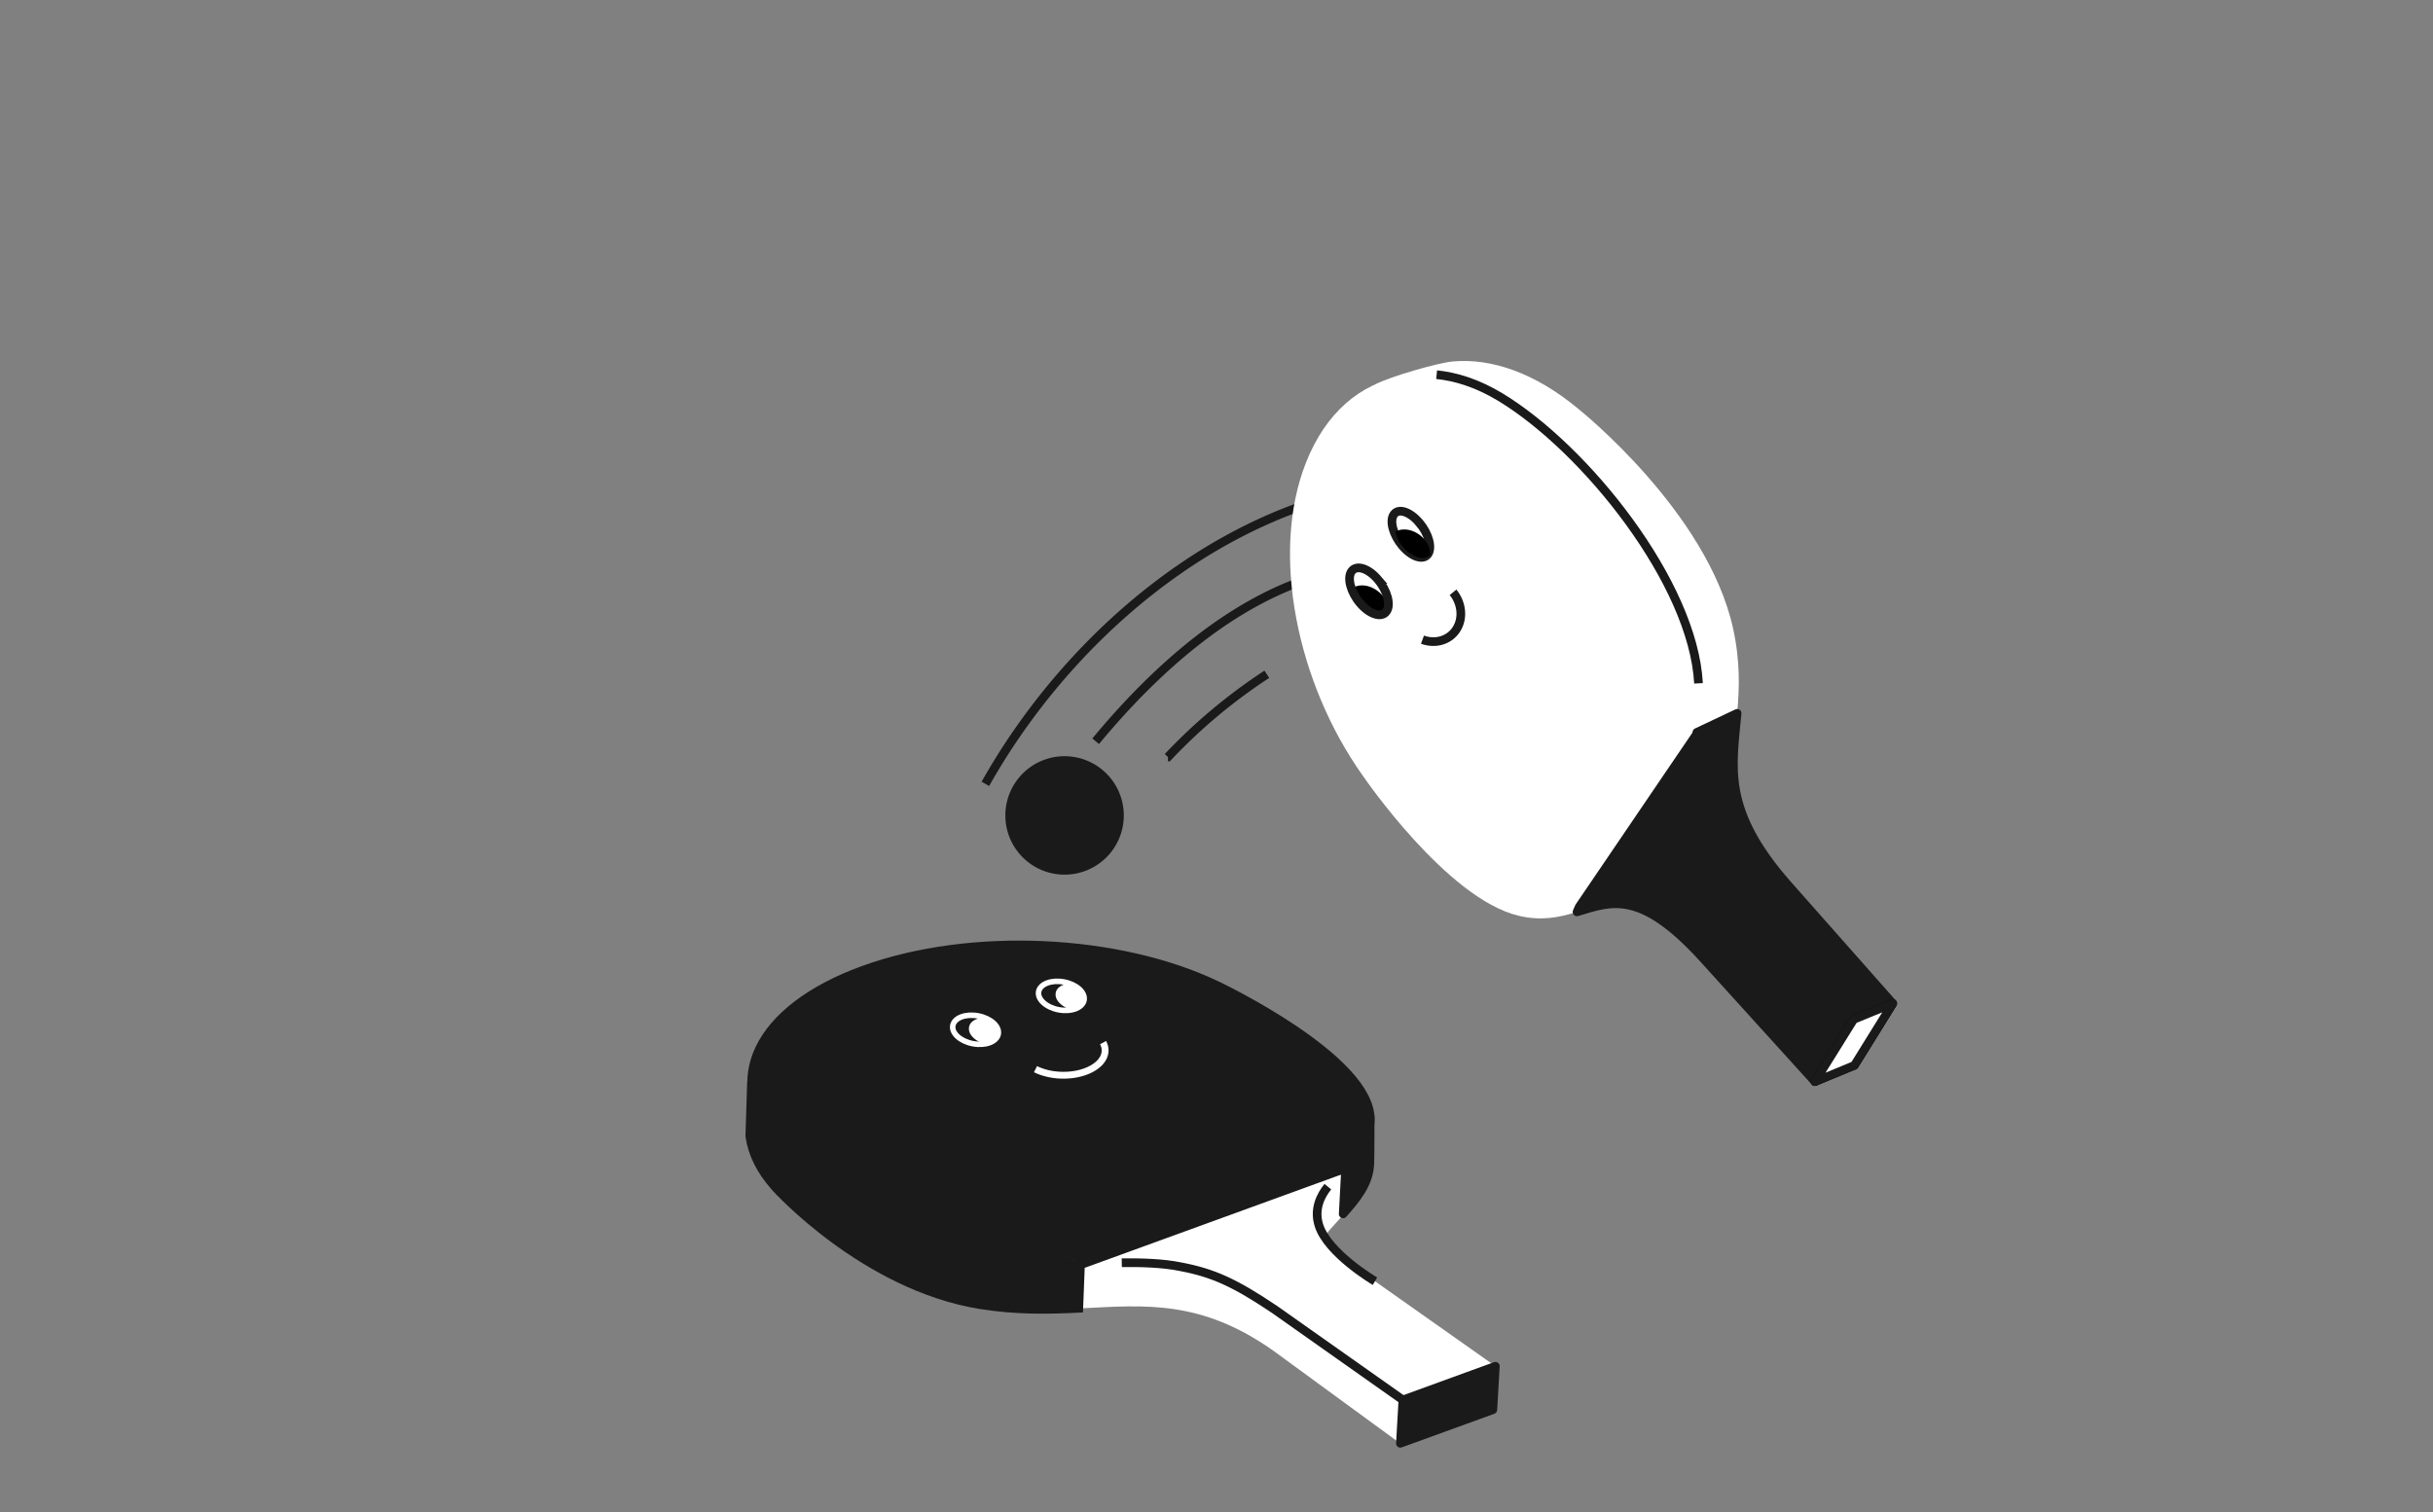 <svg xmlns="http://www.w3.org/2000/svg" width="370" height="230" fill="none"><rect width="100%" height="100%" fill="#808080" stroke="none"/><path fill="#fff" d="M164.32 199.015c9.789-.487 18.263-1.354 29.292 6.421l19.334 14.129 14.087-5.128-19.335-16.145c-10.474-7.387-7.325-9.046-3.674-13.223l.601-7.319-40.305 14.646v6.619Z"/><path fill="#fff" d="M204.625 177.742c-4.001 4.474-8.359 8.096 2.723 15.909l20.065 14.159-14.086 5.128-20.065-14.159c-11.105-7.829-19.282-6.878-28.942-6.391"/><path fill="#1A1A1A" d="m204.619 177.735-.365 6.923c1.932-2.214 3.978-4.534 4.077-7.699.053-1.689.045-7.091.045-7.091"/><path stroke="#1A1A1A" stroke-linecap="round" stroke-linejoin="round" stroke-width="1.29" d="m204.619 177.735-.365 6.923c1.932-2.214 3.978-4.534 4.077-7.699.053-1.689.045-7.091.045-7.091"/><path fill="#1A1A1A" d="m114.274 164.466-.258 8.209.015.244c.372 2.571 1.635 5.151 3.818 7.608l.198.221s13.447 14.881 31.018 17.719c5.56.898 10.428.776 15.007.556l.258-6.627c-4.495.221-9.31.35-14.885-.548-17.57-2.838-31.018-17.719-31.018-17.719l-.198-.221c-8.275-9.328-3.293-20.398 13.045-26.347 16.414-5.973 38.844-4.794 53.646 2.252l.152.068s23.625 11.177 23.32 20.519c-.098 2.975-1.886 5.25-3.757 7.342l-.19.061-40.115 14.593"/><path stroke="#1A1A1A" stroke-miterlimit="10" stroke-width="1.29" d="m114.274 164.466-.258 8.209.015.244c.372 2.571 1.635 5.151 3.818 7.608l.198.221s13.447 14.881 31.018 17.719c5.56.898 10.428.776 15.007.556l.258-6.627m0 0c-4.495.221-9.31.35-14.885-.548-17.57-2.838-31.018-17.719-31.018-17.719l-.198-.221c-8.275-9.328-3.293-20.398 13.045-26.347 16.414-5.973 38.844-4.794 53.646 2.252l.152.068s23.625 11.177 23.32 20.519c-.098 2.975-1.886 5.25-3.757 7.342l-.19.061-40.115 14.593Z"/><path fill="#1A1A1A" stroke="#1A1A1A" stroke-linecap="round" stroke-linejoin="round" stroke-width="1.29" d="m227.42 207.81-.38 6.627-14.087 5.12.38-6.619 14.087-5.128Z"/><path fill="#1A1A1A" d="M161.896 133.044a9.007 9.007 0 0 0 9.006-9.008 9.007 9.007 0 0 0-9.006-9.008c-4.973 0-9.005 4.033-9.005 9.008 0 4.975 4.032 9.008 9.005 9.008Z"/><path stroke="#1A1A1A" stroke-miterlimit="10" stroke-width="1.32" d="M149.852 119.235c11.371-20.238 31.557-38.825 55.365-44.379m-38.592 37.897c8.641-10.431 20.613-21.6 34.616-25.374m-23.624 27.77a83.18 83.18 0 0 1 15.037-12.584"/><path fill="#1A1A1A" d="M164.318 192.396s-15.379 3.157-21.586 0c-6.207-3.158-25.321-16.259-25.808-18.549-.486-2.29-4.632-7.692-1.574-11.085"/><path fill="#fff" d="m256.932 110.41-2.807 17.78 25.176 31.049 4.648-5.014-7.941-10.507s-12.528-19.157-12.999-23.95c-.472-4.794-2.693-10.911-2.693-10.911l-3.392 1.553h.008Z"/><path fill="#fff" d="m257.96 111.733 6.153-3.256.076-.084c.327-3.682.479-7.753-.631-12.797-3.902-17.765-23.442-33.324-23.442-33.324l-.137-.114c-6.473-5.394-13.181-7.738-19.114-7.167-2.305.22-9.584 2.336-11.6 3.439-3.932 2.138-4.86 5.653-6.952 10.979-5.423 13.808-1.255 33.43 8.504 47.285l.228.319s12.52 18.42 23.359 21.06c4.145 1.012 7.119-.023 9.956-.883"/><path fill="#fff" d="m258.029 111.383-18.46 27.413-.053.015c-2.457.723-5.119 1.316-8.618.472-10.922-2.64-23.525-21.121-23.525-21.121l-.229-.319c-9.834-13.9-14.01-33.613-8.534-47.483 6.009-15.217 21.153-17.69 35.133-6.087l.137.114S253.565 80 257.474 97.833c1.187 5.394.936 9.67.563 13.566"/><path fill="#1A1A1A" d="m281.905 155.07-5.895 9.472-16.908-18.655c-9.668-10.667-14.049-8.734-19.29-7.167l.343-.784 17.806-26.203"/><path stroke="#1A1A1A" stroke-linecap="round" stroke-linejoin="round" stroke-width="1.29" d="m281.905 155.07-5.895 9.472-16.908-18.655c-9.668-10.667-14.049-8.734-19.29-7.167l.343-.784 17.806-26.203"/><path fill="#1A1A1A" d="m282.005 162.054 5.842-9.419-15.89-17.97c-10.116-11.443-8.519-17.849-7.773-26.173l-6.138 2.899c-.768 8.065-2.054 14.463 7.872 25.655l15.996 18.031"/><path stroke="#1A1A1A" stroke-linecap="round" stroke-linejoin="round" stroke-width="1.29" d="m282.005 162.054 5.842-9.419-15.89-17.97c-10.116-11.443-8.519-17.849-7.773-26.173l-6.138 2.899c-.768 8.065-2.054 14.463 7.872 25.655l15.996 18.031"/><path fill="#fff" stroke="#000" stroke-linecap="round" stroke-linejoin="round" stroke-width="1.29" d="m287.843 152.635-5.94 2.435-5.895 9.465 5.993-2.481 5.842-9.419Z"/><path fill="#fff" stroke="#1A1A1A" stroke-linecap="round" stroke-linejoin="round" stroke-width="1.29" d="m276.008 164.535 5.895-9.465 5.94-2.435-5.842 9.419-5.993 2.481Z"/><path stroke="#1A1A1A" stroke-miterlimit="10" stroke-width="1.32" d="M218.477 56.992c2.859.29 6.1 1.255 9.621 3.37 12.954 7.799 29.383 28.28 30.204 43.58m-56.368 76.562c-1.057 1.301-2.122 3.34-1.384 5.798 1.293 4.321 8.549 8.582 8.549 8.582m-38.505-2.808c2.921-.045 6.32.061 8.952.609 4.937.936 8.23 2.427 14.285 6.497l19.494 13.756m2.536-133.418c1.414 1.674 1.985 3.812 1.278 4.785-.708.974-2.434.411-3.864-1.263-1.43-1.689-2.008-3.842-1.286-4.816.723-.973 2.449-.38 3.864 1.294h.008Z"/><path fill="#000" d="M211.068 92.91a2.74 2.74 0 0 0-.167-1.156c-.563-1.613-2.35-2.823-3.993-2.7-.434.03-.814.151-1.126.341 0 0-.221 2.032 1.917 3.303 1.924 1.156 3.369.22 3.369.22v-.008Zm6.412-8.506a2.742 2.742 0 0 0-.168-1.156c-.563-1.613-2.35-2.823-3.993-2.701-.433.03-.814.152-1.126.342 0 0 .403 2.23 2.548 3.493 1.925 1.156 2.739.022 2.739.022Z"/><path stroke="#1A1A1A" stroke-miterlimit="10" stroke-width="1.32" d="M209.532 88.14c1.445 1.689 2.031 3.873 1.301 4.877-.731 1.004-2.51.464-3.971-1.233-1.46-1.696-2.053-3.903-1.3-4.907.753-1.004 2.525-.434 3.978 1.263h-.008Zm11.44 1.955c1.331 1.644 1.597 3.926.517 5.623-1.08 1.696-3.21 2.305-5.165 1.582"/><path stroke="#fff" stroke-miterlimit="10" stroke-width=".84" d="M164.86 152.135c.22-1.168-1.147-2.407-3.054-2.767-1.907-.36-3.632.296-3.852 1.464-.221 1.169 1.147 2.408 3.054 2.768 1.907.359 3.632-.296 3.852-1.465Z"/><path fill="#fff" d="M162.465 153.465a4.12 4.12 0 0 0 1.217-.259c1.484-.586 1.704-1.933.495-3.005a4.312 4.312 0 0 0-1.126-.7s-2.464.129-2.518 1.712c-.076 1.422 1.932 2.252 1.932 2.252Zm-13.181 5.203c.433-.03.852-.114 1.217-.258 1.483-.586 1.703-1.933.494-3.005a4.28 4.28 0 0 0-1.126-.7s-2.464.129-2.517 1.711c-.076 1.423 1.932 2.252 1.932 2.252Z"/><path stroke="#fff" stroke-miterlimit="10" stroke-width=".84" d="M151.809 157.293c.22-1.169-1.147-2.407-3.054-2.767-1.907-.36-3.632.296-3.852 1.464-.22 1.169 1.147 2.408 3.054 2.767 1.907.36 3.632-.295 3.852-1.464Z"/><path stroke="#fff" stroke-miterlimit="10" stroke-width="1.04" d="M167.751 158.593c.867 1.597-.084 3.378-2.51 4.336-2.427.959-5.583.791-7.766-.296"/></svg>